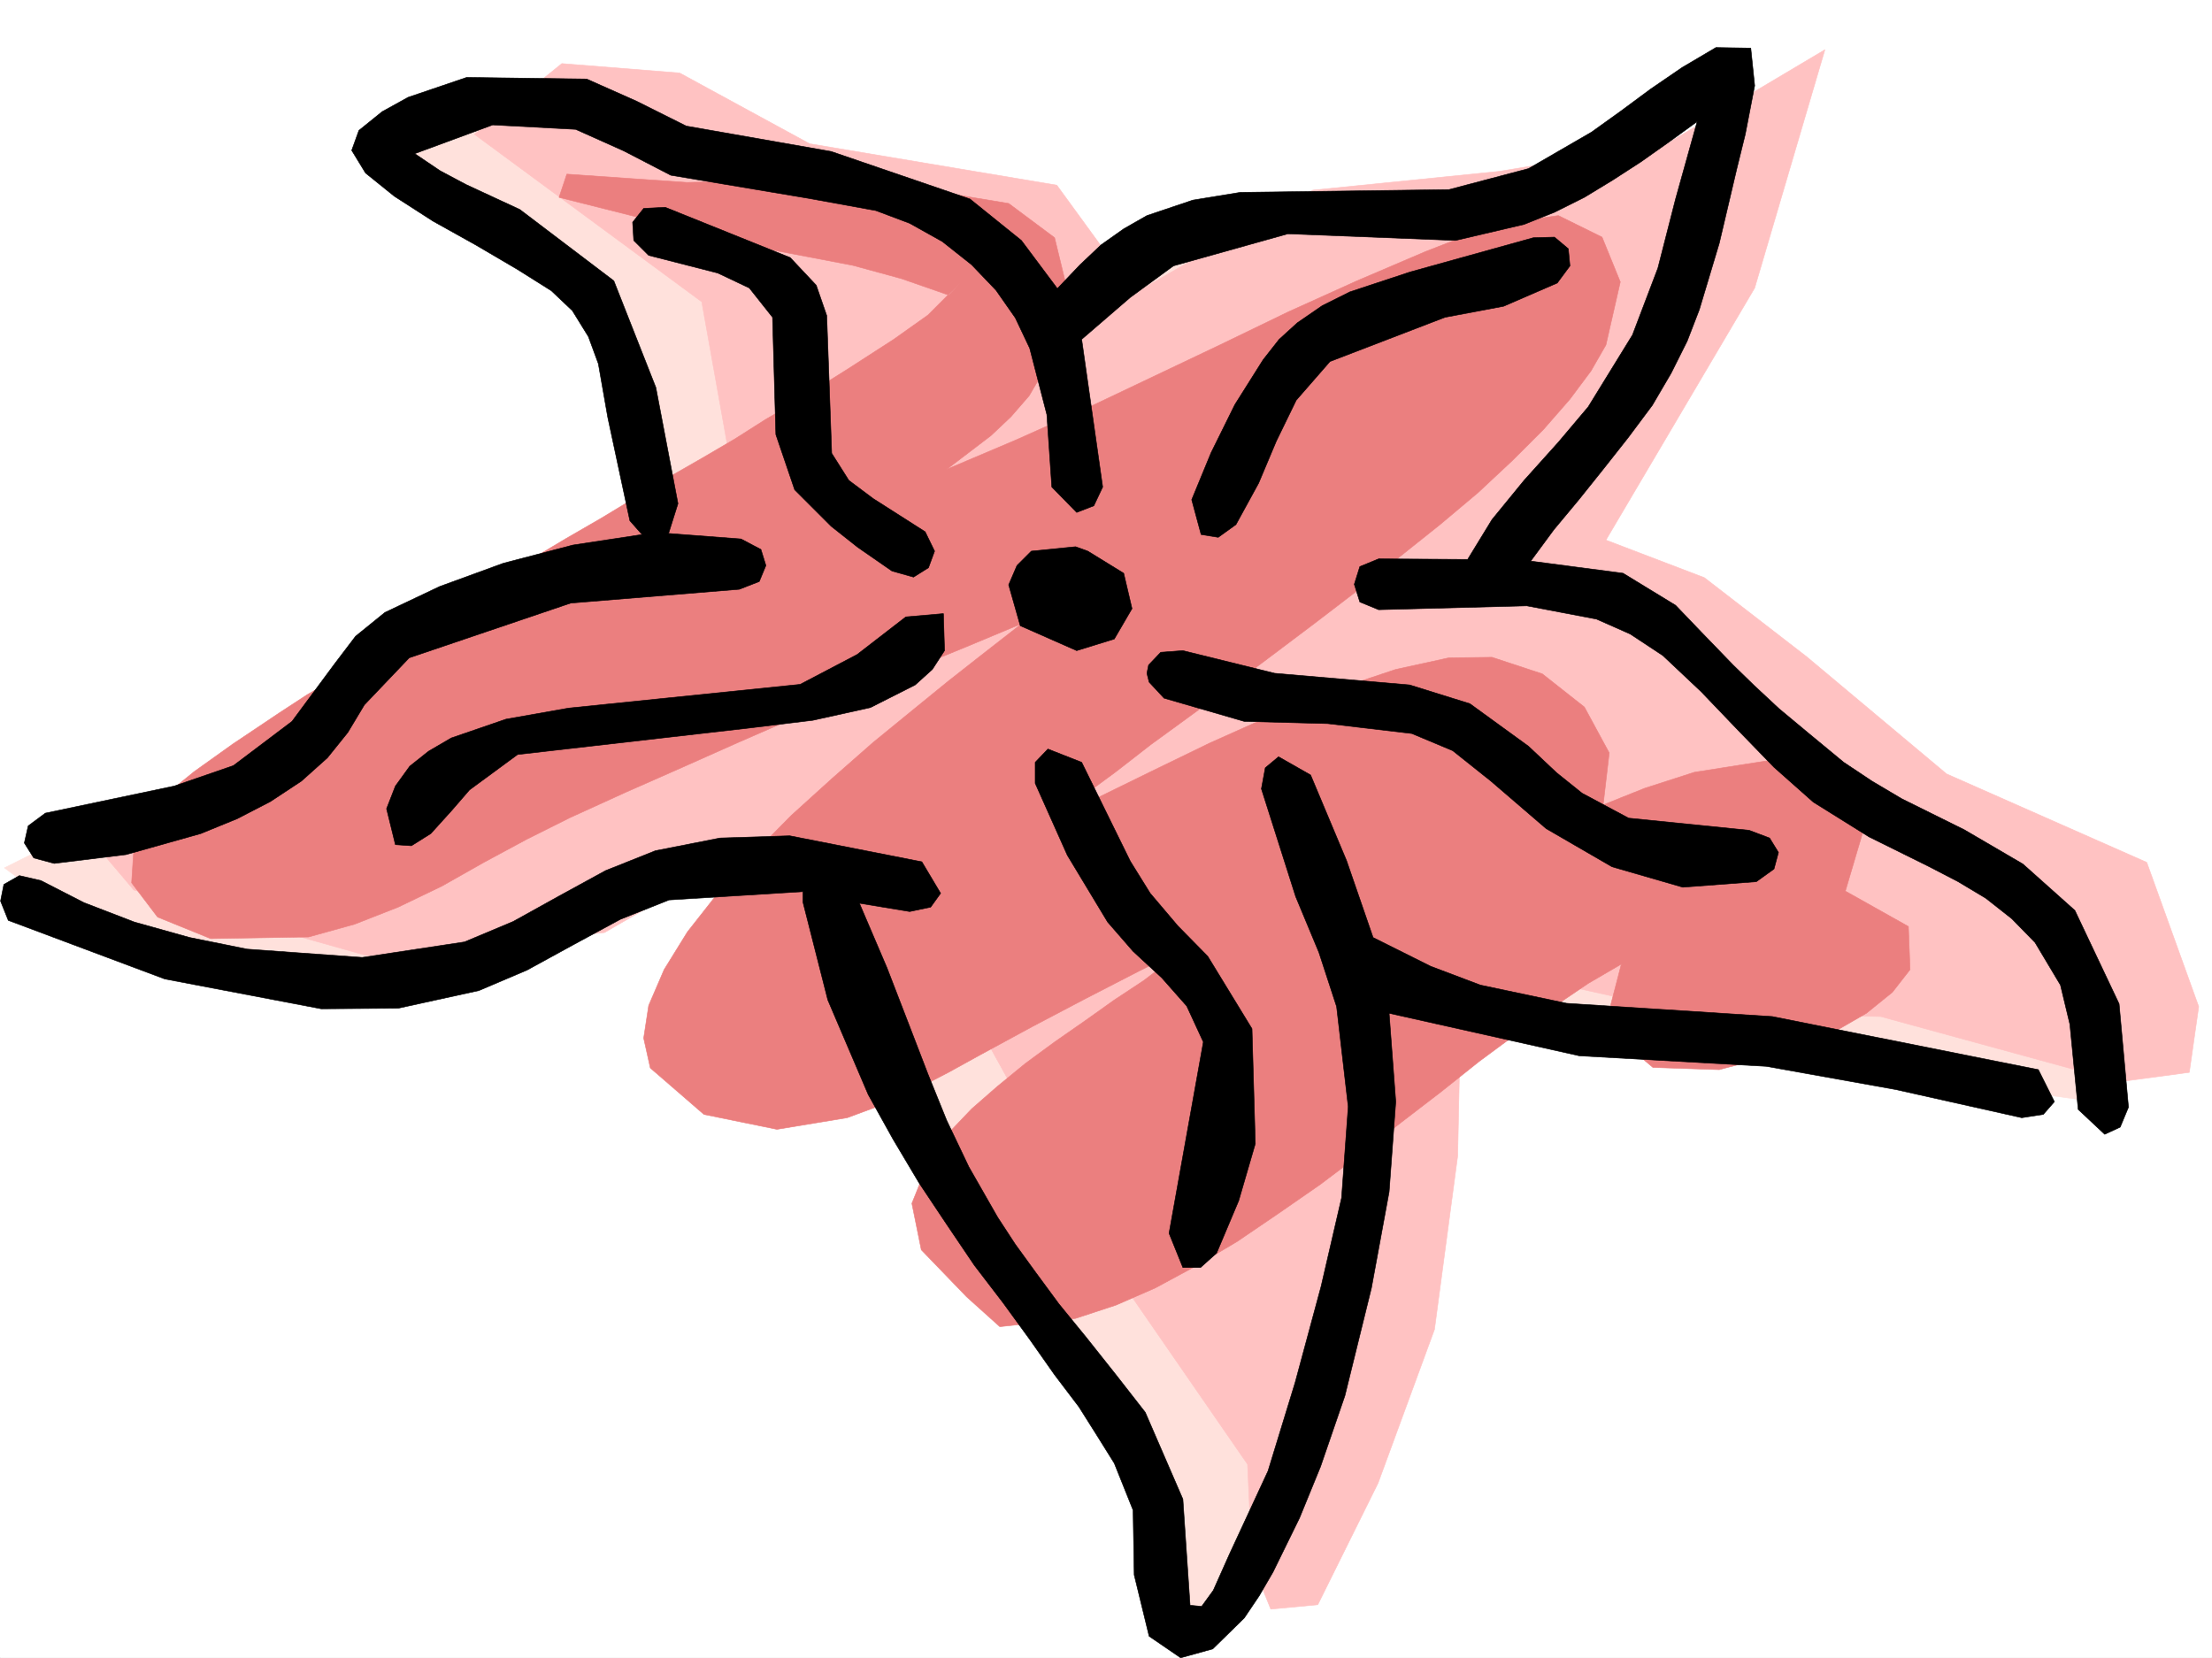 <svg xmlns="http://www.w3.org/2000/svg" width="2997.016" height="2246.655"><rect width="100%" height="100%" fill="#333333" stroke="none"/><defs><clipPath id="a"><path d="M0 0h2997v2244.137H0Zm0 0"/></clipPath></defs><path fill="#fff" d="M0 2246.297h2997.016V0H0Zm0 0"/><g clip-path="url(#a)" transform="translate(0 2.16)"><path fill="#fff" fill-rule="evenodd" stroke="#fff" stroke-linecap="square" stroke-linejoin="bevel" stroke-miterlimit="10" stroke-width=".743" d="M.742 2244.137h2995.531V-2.16H.743Zm0 0"/></g><path fill="#ffe1dc" fill-rule="evenodd" stroke="#ffe1dc" stroke-linecap="square" stroke-linejoin="bevel" stroke-miterlimit="10" stroke-width=".743" d="m922.328 199.254-168.598-67.41-214.27 26.199-40.464 50.164L776.215 368.52l77.926 132.585 17.984 272.606-263.73 18.73-236.75 245.704L79.41 1139.258l-73.43 36.676 105.649 77.925 176.851 48.68 264.473 32.961 383.61-177.516 182.09 3.715 154.327 415.711 246.524 360.27 68.152 137.082v136.304l77.926-31.437 167.855-456.14v-465.915l188.032 118.356 236.789 36.715 596.394 82.382-68.191-265.136-505.719-350.532-255.52-131.843-90.632-452.387-369.418 14.23-141.578 118.317-255.52-196.242Zm0 0"/><path fill="#ffc2c2" fill-rule="evenodd" stroke="#ffc2c2" stroke-linecap="square" stroke-linejoin="bevel" stroke-miterlimit="10" stroke-width=".743" d="m175.324 1117.516 354.403-126.567L655.59 814.922l352.918-83.125-57.715-322.852-307.95-226.933 118.395-95.875 159.606 12.746 176.066 95.875 334.934 56.148 106.39 146.078 240.504-139.316 252.508-25.492 227.012-37.418 214.27-127.348-95.13 322.809-201.562 341.578 133.371 50.906 138.61 107.137 189.558 158.785 271.234 119.84 70.418 195.5-12.746 89.11-95.129 12.745-322.925-88.406-265.254-5.98-176.07-38.946-125.864-56.93-6.02 290.633-31.437 235.184-76.441 208.207-81.68 164.809-63.692 5.98-25.457-62.91-5.98-133.332-183.574-265.879-195.578-354.285-74.914-226.977-133.372 6.024-119.136 25.453-164.809 95.129-321.441 31.437-316.2-89.11-37.46-44.222zm0 0"/><path fill="#eb7f7f" fill-rule="evenodd" stroke="#eb7f7f" stroke-linecap="square" stroke-linejoin="bevel" stroke-miterlimit="10" stroke-width=".743" d="m768.004 235.93 162.574 11.261 231.512-5.28 204.535 33.745 62.207 46.41 18.727 77.145-16.5 74.172-36.715 62.914-24.711 28.465-26.977 25.453-59.941 45.707 93.683-39.727 92.122-41.172 92.937-44.183 91.379-43.438 92.941-44.965 92.899-41.957 92.902-39.683 94.387-36.715 85.433-11.965 59.2 29.207 24.71 60.684-19.472 85.394-20.215 35.188-28.504 38.203-35.933 41.172-41.993 41.953-46.449 43.441-51.691 43.442-55.445 44.219-56.184 44.925-57.715 44.184-57.672 43.441-56.93 42.696-55.44 40.468-52.474 38.203-47.195 36.676-45.707 33.703-37.457 29.989 58.453-28.465 71.906-35.227 80.196-38.945 85.39-38.2 85.434-34.448 80.898-26.977 71.946-15.719 58.414-.742 68.191 22.48 56.969 44.926 33.703 62.172-8.25 70.418 56.188-22.484 67.449-21.739 133.367-20.957 53.96 10.477 34.446 29.211 8.25 56.183-25.492 86.137 85.434 47.938 2.226 58.418-23.965 30.73-35.23 28.465-44.184 25.453-50.203 23.227-104.906 27.722-89.89-3.011-53.216-44.926-3.754-40.469 14.231-54.66-44.926 26.195-46.449 31.477-49.461 35.933-51.691 38.2-51.73 41.21-54.661 41.958-54.7 42.656-54.702 41.21-56.188 38.946-56.183 38.2-55.485 32.96-55.445 29.953-53.176 23.223-54.7 17.988-102.636 11.22-44.965-40.43-61.43-63.692-12.746-62.914 26.239-65.14 24.71-31.473 29.989-31.438 35.191-30.734 37.457-30.692 39.727-29.207 41.953-29.207 38.945-27.722 39.723-26.239 34.488-26.195 30.692-22.484-71.903 35.972-71.203 36.676-72.687 38.203-70.418 38.2-43.442 23.968-44.964 23.227-45.707 20.996-46.45 17.203-95.172 15.719-98.882-20.215-72.688-62.914-8.992-40.43 6.766-44.219 20.957-48.68 31.476-50.91 41.211-52.433 47.938-53.176 51.726-52.433 55.445-50.204 55.442-48.68 53.18-43.44 48.714-39.684 41.957-32.961 57.672-44.969-77.144 32.219-77.184 31.476-77.183 31.438-75.657 32.219-77.183 33.703-75.66 33.703-76.442 33.707-75.656 34.445-58.457 29.207-58.453 31.477-56.93 32.219-59.2 28.464-59.194 23.188-62.168 17.242-132.63 2.227-71.945-29.207-35.187-46.41 3.715-57.672 17.984-32.22 26.98-31.476 35.973-29.207 52.43-37.457 63.695-42.66 36.715-23.969 39.727-23.222 40.468-26.239 43.438-26.195 43.441-26.98 44.965-26.196 46.453-27.722 92.899-55.446 47.976-27.722 45.707-27.68 45.711-27.723 45.707-26.238 43.438-25.453 41.215-26.195 39.722-23.227 72.649-45.707 61.465-39.687 46.453-32.961 42.695-42.7-14.23 15.72-64.438-22.442-65.922-17.989-133.37-25.453-264.513-66.664zm0 0"/><path fill-rule="evenodd" stroke="#000" stroke-linecap="square" stroke-linejoin="bevel" stroke-miterlimit="10" stroke-width=".743" d="m1465.547 1032.906 44.184 89.852 21.738 44.223 26.98 43.437 37.457 44.184 40.469 41.172 59.938 98.14 4.5 155.777-22.485 77.18-29.988 71.125-21.703 19.473h-23.969l-18.727-46.414 46.45-259.153-22.48-48.68-33.747-38.202-38.941-35.97-34.489-39.687-54.66-90.632-43.48-97.36v-28.465l17.246-17.988zm-185.805-151.32-16.5 25.457-23.226 20.996-60.68 30.691-77.93 17.247-86.175 10.476-313.934 35.934-65.18 47.937-23.969 27.723-28.464 31.473-26.235 16.46-21.738-1.484-11.965-48.68 11.965-30.73 19.469-26.941 25.496-20.254 30.73-17.946 74.172-25.496 84.652-14.972 313.934-32.18 77.184-40.469 65.922-50.95 50.949-4.456zm-71.199-107.875-46.453-32.18-35.973-28.465-49.422-49.421-25.492-74.915-4.496-158.785-31.477-39.726-42.695-20.215-93.644-23.969-20.254-20.215-1.489-24.71 14.977-18.731 29.207-1.484 169.344 68.152 35.23 37.457 14.23 41.172 6.727 186.508 23.223 36.714 33 24.711 70.422 44.926 12.746 26.235-8.25 22.484-20.254 12.707zm406.09-96.617 26.238-63.653 32.219-65.18 38.2-60.644 21.741-27.722 24.711-22.485 33.742-23.222 37.457-18.692 81.641-26.976 167.113-46.454 28.465-.742 18.73 15.719 2.227 23.223-17.203 23.226-72.687 31.477-79.41 14.976-155.856 59.899-45.707 52.433-26.977 55.446-23.968 56.93-30.735 56.148-23.969 17.242-23.222-3.754zm-11.965 204.492 124.379 30.695 182.793 15.758 81.68 25.453 79.41 57.672 38.203 35.973 34.484 27.683 62.953 33.703 163.32 16.5 27.723 10.48 12.004 19.474-6.023 22.48-23.969 17.203-99.664 7.508-95.875-27.723-89.188-51.687-74.914-64.399-51.691-41.21-55.441-23.227-113.899-13.45-113.117-3.011-108.66-31.477-20.215-21.699-3.008-12.004 2.266-11.222 16.46-17.243zM1457.297 740.79l16.5 5.98 48.68 29.953 11.261 47.937-24.008 41.211-50.949 15.715-76.402-33.703-15.754-55.442 11.258-26.199 19.472-19.472zm0 0"/><path fill-rule="evenodd" stroke="#000" stroke-linecap="square" stroke-linejoin="bevel" stroke-miterlimit="10" stroke-width=".743" d="m561.945 208.207 34.446 23.227 35.23 18.726 72.688 33.707 127.347 96.613 56.969 144.594 29.953 157.262-12.75 40.469 98.184 7.465 26.976 14.234 6.727 21.738-8.992 21.7-26.98 10.519-228.5 18.73-218.806 74.133-60.683 63.656-22.48 37.457-27.723 34.446-35.192 31.476-41.992 27.723-44.926 23.223-49.46 20.215-101.153 28.464-97.398 11.965-27.723-7.469-12.746-20.253 5.238-23.184 23.227-17.242 174.582-36.715 80.195-27.684 79.41-59.941 57.672-77.887 28.465-37.457 39.727-32.219 74.171-35.191 86.176-31.477 94.39-24.71 93.684-14.23-16.5-18.731-29.953-140.055-12.746-72.649-13.488-36.714-21.742-35.192-28.465-26.976-46.45-29.207-56.187-32.961-57.71-32.18-52.434-33.746-38.98-31.434-18.731-30.695 9.734-26.98 31.477-25.454 35.23-19.472 79.41-26.977 162.578 2.227 67.45 29.992 67.445 33.703 196.281 34.445 188.074 64.399 69.676 56.187 48.719 65.18 30.691-32.219 28.504-26.976 30.696-21.703 31.476-17.985 62.207-20.957 64.399-10.52 282.496-3.714 107.875-28.465L2156.363 179l39.688-28.465 40.468-29.95 42.7-29.21 45.707-26.977 47.191.782 5.281 50.91-12.746 65.922-11.261 45.707-23.97 101.855-26.98 89.89-16.46 42.661-21.739 43.477-25.453 43.441-33 44.184-33.707 42.695-32.96 41.172-33.704 40.468-31.477 42.7 125.121 16.46 71.16 43.438 34.489 35.973 43.441 44.926 28.465 27.722 33.742 31.438 40.47 33.703 47.19 38.984 38.204 25.453 40.468 23.97 84.649 41.952 79.414 46.41 70.457 62.914 59.941 126.606 12.707 140.055-11.222 26.98-20.996 9.734-35.934-33.703-11.258-115.343-12.75-53.176-34.445-57.672-31.477-32.219-35.187-27.723-37.5-22.484-40.43-20.957-80.191-39.687-75.66-47.192-53.215-47.195-48.68-50.164-50.203-52.434-51.692-48.718-44.222-29.208-45.707-20.214-94.387-17.985-200.816 5.239-25.457-10.48-7.504-23.97 7.504-23.965 25.457-10.48 120.62.742 32.962-53.918 43.48-53.176 46.45-51.691 40.468-47.937 59.942-97.36 34.449-90.633 23.965-93.644 29.25-104.867-38.242 27.722-38.2 26.98-38.203 24.712-38.2 23.226-40.468 20.215-41.21 16.461-92.903 21.738-227.055-8.992-155.07 43.438-58.453 42.699-65.18 56.187-.742.743 28.465 199.996-12.004 25.453-23.227 8.996-33.703-34.45-6.726-98.14-23.223-89.89-19.512-41.172-26.2-37.458-32.96-34.449-39.726-31.476-44.22-24.711-45.71-17.203-90.633-16.5-187.328-31.438-63.692-32.96-65.18-29.208-112.374-6.02zm0 0"/><path fill-rule="evenodd" stroke="#000" stroke-linecap="square" stroke-linejoin="bevel" stroke-miterlimit="10" stroke-width=".743" d="m1164.36 1223.871 37.456 87.66 29.207 75.66 26.239 68.149 25.453 62.914 29.988 62.91 38.945 68.152 23.97 36.715 27.722 38.2 31.473 42.699 36.714 44.926 40.47 50.945 39.726 50.91 50.945 117.613 9.738 143.809 15.719 1.484 15.758-21.699 21.699-48.68 52.473-113.117 36.715-119.84 35.187-130.32 27.723-119.84 8.992-123.598-15.715-135.558-23.969-73.43-31.476-75.62-46.45-146.079 5.239-28.465 17.984-14.973 43.442 24.711 48.718 116.086 35.934 104.125 77.926 38.942 67.445 25.496 116.871 24.71 278.746 17.946 360.383 71.945 21.738 43.442-15.011 17.203-29.207 4.496-170.829-38.2-175.324-31.437-253.254-14.234-257.746-57.672 8.992 119.844-8.992 122.07-23.969 130.32-35.972 146.075-32.961 95.875-28.465 69.636-35.973 73.43-18.726 32.18-20.215 29.988-42.738 41.918-43.438 12.004-42.7-29.211-20.253-83.164-1.484-87.625-25.493-63.652-22.445-35.973-25.492-40.43-32.961-43.441-33.703-47.934-35.973-49.465-38.984-50.906-37.457-55.445-37.457-56.145-35.23-59.199-33.704-60.644-54.703-128.09-33.703-132.59v-14.23l-181.305 11.257-65.965 26.2-63.652 34.445-62.953 34.449-65.18 27.723-109.402 23.964-104.16.747-212.04-40.43-212.038-79.414-10.48-26.196 4.495-22.484 20.996-11.965 29.211 6.727 58.453 29.949 68.153 26.238 74.953 20.957 77.926 15.72 155.812 11.26 138.613-21 65.961-27.679 62.168-34.488 62.95-34.445 67.449-26.942 87.664-17.242 94.387-3.012 179.078 35.23 25.453 42.696-13.488 18.73-28.465 5.98zm0 0"/></svg>
